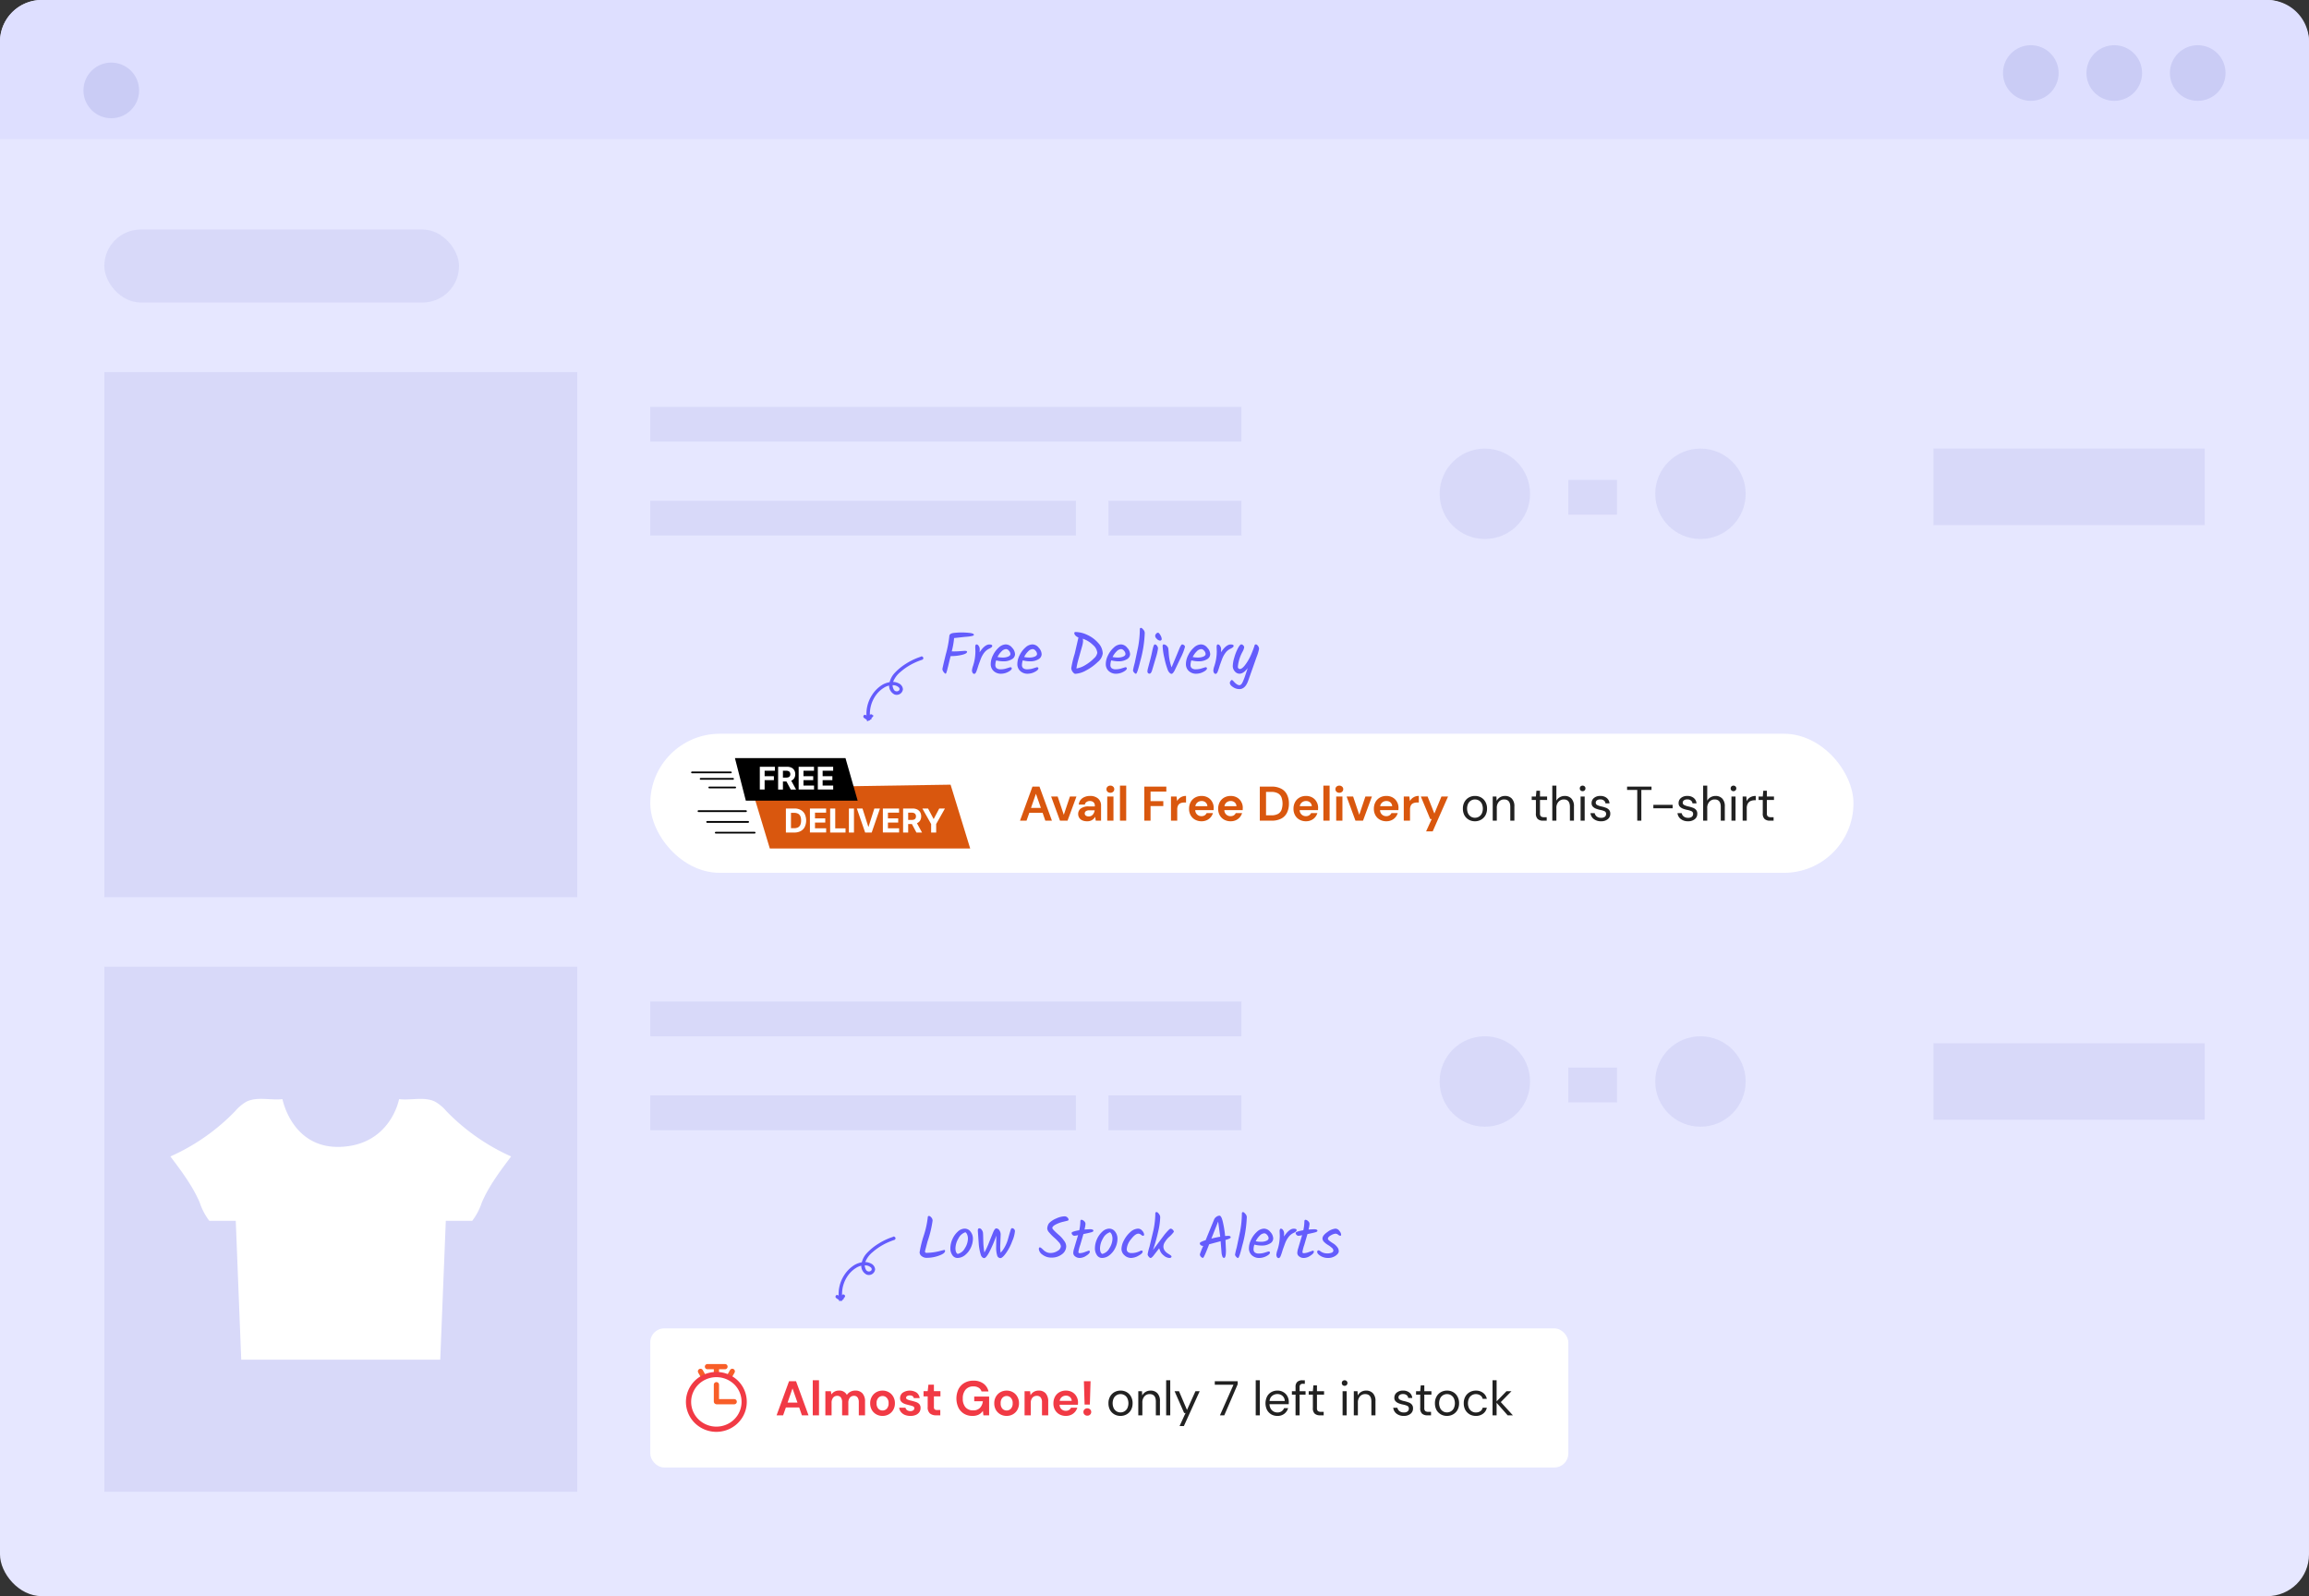 <?xml version="1.0" encoding="UTF-8"?>
<svg xmlns="http://www.w3.org/2000/svg" xmlns:v="https://vecta.io/nano" width="664" height="459">
  <rect width="100%" height="100%" fill="#333333" stroke="none"/>
  <rect width="664" height="459" rx="12" fill="#e6e7ff"></rect>
  <path d="M0,12A12,12,0,0,1,12,0H652a12,12,0,0,1,12,12V40H0Z" fill="#dedfff"></path>
  <g fill="#caccf5">
    <circle cx="32" cy="26" r="8"></circle>
    <circle cx="632" cy="21" r="8"></circle>
    <circle cx="608" cy="21" r="8"></circle>
    <circle cx="584" cy="21" r="8"></circle>
  </g>
  <rect width="102" height="21" rx="10.5" fill="rgba(202,204,245,0.5)" x="30" y="66"></rect>
  <g fill="#645cfc">
    <g stroke="#645cfc" stroke-width=".75">
      <path d="M249.645,206.661a9.041,9.041,0,0,1,.109-3.4,9.553,9.553,0,0,1,1.293-3.137,9.01,9.01,0,0,1,2.324-2.505,5.752,5.752,0,0,1,3.313-1.156,3.587,3.587,0,0,1,1.657.408,1.664,1.664,0,0,1,.939,1.3,1.422,1.422,0,0,1-1.92,1.176,2.434,2.434,0,0,1-1.257-2.654,5.6,5.6,0,0,1,1.579-3.049,15.384,15.384,0,0,1,2.933-2.392,18.383,18.383,0,0,1,3.484-1.763l.906-.324c.028-.017.059,0,.081.006a.149.149,0,0,1,.057.06c.017.027,0,.059-.006.081s-.033.04-.06.057a19.024,19.024,0,0,0-3.424,1.495A17.576,17.576,0,0,0,258.636,193a7.263,7.263,0,0,0-2.032,2.665,3.046,3.046,0,0,0,.2,2.98,1.341,1.341,0,0,0,1.16.531,1.275,1.275,0,0,0,.984-.565,1.025,1.025,0,0,0-.28-1.261,2.781,2.781,0,0,0-1.471-.66,4.945,4.945,0,0,0-3.213.768,8.282,8.282,0,0,0-2.409,2.252,9.507,9.507,0,0,0-1.778,6.126,5.745,5.745,0,0,0,.094.784.124.124,0,0,1-.244.039Z"></path>
      <path d="M250.608,205.973l-.449.533-.221.255c-.065.079-.139.145-.232.089a1.273,1.273,0,0,1-.234-.159c-.079-.065-.164-.107-.243-.172l-.539-.368c-.111-.083-.007-.283.1-.2l.531.354.243.172a.33.33,0,0,0,.124.075l.11.083-.086.016a.293.293,0,0,0,.079-.088l.083-.11.19-.216.365-.422c.106-.106.268.06.176.157Z"></path>
    </g>
    <path d="M273.4 188.679h-.034l-.34 1.36-.374 1.564-.153.578-.119.51a3.531 3.531 0 0 1-.136.442l-.1.306c-.068.193-.136.289-.2.289q-.221 0-.578-.476a1.518 1.518 0 0 1-.357-.8q0-.306.969-4.25a31.021 31.021 0 0 0 1.02-5.253.649.649 0 0 1 .119-.408q.17-.357 1-.51a19.559 19.559 0 0 1 5.015.017q.934.17.935.476c0 .136-.1.232-.289.289l-.51.136-.578.085-.663.068-.8.068-.884.1-1.105.119-.9.1a.528.528 0 0 1 .017.153 22.5 22.5 0 0 1-.663 3.672 17.1 17.1 0 0 0 2.261-.051l1.5-.1q.646 0 .646.272 0 .526-1.479.884a13.544 13.544 0 0 1-3.213.357zm7.1-1.292l-.051-1.275q0-.8.374-.8a.784.784 0 0 1 .612.425 1.6 1.6 0 0 1 .306.986l-.034.85q1.479-2.244 2.8-2.244.834 0 .833.408a.5.5 0 0 1-.187.374 3.169 3.169 0 0 1-.6.391 3.856 3.856 0 0 0-1.53 1.207 7.236 7.236 0 0 0-1 1.819l-.629 1.717-.34 1.088-.272.765q-.271.68-.629.68a.549.549 0 0 1-.476-.323 1.453 1.453 0 0 1-.17-.646 5.438 5.438 0 0 1 .289-1.258 13.414 13.414 0 0 0 .7-4.165zm11.391.748a1.7 1.7 0 0 1-.986 1.479 4.328 4.328 0 0 1-2.21.561 8.518 8.518 0 0 1-2.227-.272 4.5 4.5 0 0 0-.238 1.343 1.153 1.153 0 0 0 .357.9 1.835 1.835 0 0 0 1.207.323 5.548 5.548 0 0 0 1.734-.289l.986-.306q.443 0 .442.34 0 .459-1.037 1a4.451 4.451 0 0 1-2.023.527 3.03 3.03 0 0 1-2.159-.782 2.665 2.665 0 0 1-.833-2.006 5.69 5.69 0 0 1 .646-2.516 7.055 7.055 0 0 1 1.666-2.227 3.085 3.085 0 0 1 2.023-.9 2.373 2.373 0 0 1 1.819.952 2.874 2.874 0 0 1 .833 1.87zm-2.567-1.479a1.943 1.943 0 0 0-1.309.663 5.634 5.634 0 0 0-1.156 1.615 7.084 7.084 0 0 0 1.547.153 3.882 3.882 0 0 0 1.513-.272q.646-.289.646-.748a1.421 1.421 0 0 0-.425-.935 1.122 1.122 0 0 0-.824-.476zm10.221 1.479a1.7 1.7 0 0 1-.986 1.479 4.331 4.331 0 0 1-2.21.561 8.513 8.513 0 0 1-2.227-.272 4.473 4.473 0 0 0-.238 1.343 1.153 1.153 0 0 0 .357.9 1.831 1.831 0 0 0 1.207.323 5.557 5.557 0 0 0 1.734-.289l.986-.306c.294 0 .442.113.442.34q0 .459-1.037 1a4.457 4.457 0 0 1-2.023.527 3.028 3.028 0 0 1-2.159-.782 2.661 2.661 0 0 1-.833-2.006 5.677 5.677 0 0 1 .646-2.516 7.039 7.039 0 0 1 1.666-2.227 3.083 3.083 0 0 1 2.023-.9 2.371 2.371 0 0 1 1.819.952 2.879 2.879 0 0 1 .833 1.87zm-2.567-1.479a1.939 1.939 0 0 0-1.309.663 5.6 5.6 0 0 0-1.156 1.615 7.078 7.078 0 0 0 1.547.153 3.885 3.885 0 0 0 1.513-.272q.645-.289.646-.748a1.426 1.426 0 0 0-.425-.935 1.122 1.122 0 0 0-.824-.476zm12.3-4.913a8.131 8.131 0 0 1 3.4.833 9.294 9.294 0 0 1 3.128 2.312 4.531 4.531 0 0 1 1.309 3.043 3.844 3.844 0 0 1-1.445 2.448 14.373 14.373 0 0 1-3.315 2.4 7.171 7.171 0 0 1-3.128.986q-.322 0-.748-.544a1.9 1.9 0 0 1-.408-1.122 28.835 28.835 0 0 1 .986-4.114l1.071-4.658a2.317 2.317 0 0 1-.867-.578 1.047 1.047 0 0 1-.323-.68q0-.322.34-.323zm6.273 6a3.383 3.383 0 0 0-1.258-2.278 7.375 7.375 0 0 0-2.924-1.785 2.743 2.743 0 0 1 .085.731 7.4 7.4 0 0 1-.306 1.547l-1.071 3.808a19.609 19.609 0 0 0-.527 2.465 6.979 6.979 0 0 0 2.618-1.02 11.506 11.506 0 0 0 2.414-1.887 2.776 2.776 0 0 0 .969-1.581zm9.427.391a1.7 1.7 0 0 1-.986 1.479 4.331 4.331 0 0 1-2.21.561 8.518 8.518 0 0 1-2.227-.272 4.473 4.473 0 0 0-.238 1.343 1.153 1.153 0 0 0 .357.9 1.833 1.833 0 0 0 1.207.323 5.548 5.548 0 0 0 1.734-.289l.986-.306q.443 0 .442.34 0 .459-1.037 1a4.454 4.454 0 0 1-2.023.527 3.028 3.028 0 0 1-2.159-.782 2.665 2.665 0 0 1-.833-2.006 5.677 5.677 0 0 1 .646-2.516 7.055 7.055 0 0 1 1.666-2.227 3.083 3.083 0 0 1 2.023-.9 2.371 2.371 0 0 1 1.819.952 2.879 2.879 0 0 1 .833 1.87zm-2.567-1.479a1.941 1.941 0 0 0-1.309.663 5.615 5.615 0 0 0-1.156 1.615 7.078 7.078 0 0 0 1.547.153 3.885 3.885 0 0 0 1.513-.272q.646-.289.646-.748a1.426 1.426 0 0 0-.425-.935 1.122 1.122 0 0 0-.827-.475zm6.786-4.675a34.567 34.567 0 0 1-1.326 8.3q-.849 3.468-1.19 3.468-.237 0-.561-.374a1.089 1.089 0 0 1-.306-.578 21.234 21.234 0 0 1 .493-2.108l.986-4.675a29.053 29.053 0 0 0 .493-5.015.64.64 0 0 1 .068-.34.328.328 0 0 1 .289-.1q.221 0 .629.493a1.421 1.421 0 0 1 .417.93zm2.994.918a.962.962 0 0 1 .272-.646.754.754 0 0 1 .544-.306q.289 0 .68.7a2.419 2.419 0 0 1 .391 1.139.4.4 0 0 1-.153.306.478.478 0 0 1-.323.136 1.421 1.421 0 0 1-.918-.493 1.35 1.35 0 0 1-.493-.833zm-.085 2.414a.788.788 0 0 1 .612.391 1.3 1.3 0 0 1 .289.765 14.529 14.529 0 0 1-.493 2.244l-1.241 4.165q-.288.851-.731.85a.533.533 0 0 1-.408-.187.678.678 0 0 1-.17-.442 3.977 3.977 0 0 1 .119-.782l.374-1.428.391-1.462.306-1.258.238-1.139.221-.884q.238-.832.493-.833zm7.825 0a.883.883 0 0 1 .561.221.574.574 0 0 1 .272.459 15 15 0 0 1-1.241 3.179l-1.751 3.672q-.51.935-.9.935a.886.886 0 0 1-.544-.323 2.13 2.13 0 0 1-.476-.7 21.3 21.3 0 0 1-.986-3.451 18.11 18.11 0 0 1-.527-3.485q0-.51.306-.51a1.212 1.212 0 0 1 .765.323 1.588 1.588 0 0 1 .544.782q.051.271.136 1.36a15.249 15.249 0 0 0 .816 4.131l1.173-2.788 1.156-2.8q.459-1 .7-1zm8.09 2.822a1.7 1.7 0 0 1-.986 1.479 4.331 4.331 0 0 1-2.21.561 8.518 8.518 0 0 1-2.227-.272 4.473 4.473 0 0 0-.238 1.343 1.153 1.153 0 0 0 .357.9 1.833 1.833 0 0 0 1.207.323 5.548 5.548 0 0 0 1.734-.289l.986-.306q.443 0 .442.34 0 .459-1.037 1a4.454 4.454 0 0 1-2.023.527 3.028 3.028 0 0 1-2.159-.782 2.665 2.665 0 0 1-.833-2.006 5.677 5.677 0 0 1 .646-2.516 7.055 7.055 0 0 1 1.666-2.227 3.083 3.083 0 0 1 2.023-.9 2.371 2.371 0 0 1 1.819.952 2.879 2.879 0 0 1 .833 1.87zm-2.567-1.479a1.941 1.941 0 0 0-1.309.663 5.615 5.615 0 0 0-1.156 1.615 7.078 7.078 0 0 0 1.547.153 3.885 3.885 0 0 0 1.513-.272q.646-.289.646-.748a1.426 1.426 0 0 0-.425-.935 1.122 1.122 0 0 0-.824-.475zm4.457.731l-.051-1.275q0-.8.374-.8a.784.784 0 0 1 .612.425 1.6 1.6 0 0 1 .306.986l-.034.85q1.479-2.244 2.8-2.244.834 0 .833.408a.5.5 0 0 1-.187.374 3.169 3.169 0 0 1-.6.391 3.856 3.856 0 0 0-1.53 1.207 7.236 7.236 0 0 0-1 1.819l-.629 1.717-.34 1.088-.272.765q-.271.68-.629.68a.549.549 0 0 1-.476-.323 1.453 1.453 0 0 1-.17-.646 5.438 5.438 0 0 1 .289-1.258 13.414 13.414 0 0 0 .7-4.165zm11.255-2.074c.182 0 .374.136.578.408a1.348 1.348 0 0 1 .323.884 12.874 12.874 0 0 1-.7 2.312l-.952 2.686-.663 1.87-.8 2.261q-.849 2.432-2.55 2.431a3.267 3.267 0 0 1-1.853-.6q-.883-.577-.884-1.207a.9.9 0 0 1 .221-.527q.2-.289.357-.289c.1 0 .267.125.493.374q.987 1.122 1.683 1.122.528 0 .952-.935a17.867 17.867 0 0 0 .8-2.091l.425-1.275a2.362 2.362 0 0 0 .1-.306l.119-.34q-1.206 1.648-2.38 1.649a1.793 1.793 0 0 1-1.326-.663 2.268 2.268 0 0 1-.6-1.564 9.35 9.35 0 0 1 .442-2.431 13.918 13.918 0 0 1 1.037-2.652q.594-1.122.969-1.122a.741.741 0 0 1 .561.289.794.794 0 0 1 .272.561 3.827 3.827 0 0 1-.442 1.207 11.052 11.052 0 0 0-1.377 4.386.66.66 0 0 0 .17.459.56.56 0 0 0 .408.17q.612 0 1.462-1.088a13.97 13.97 0 0 0 1.564-2.584 28.746 28.746 0 0 0 1.241-3.213c.046-.125.159-.187.34-.187z"></path>
    <g stroke="#645cfc" stroke-width=".75">
      <path d="M241.645,373.495a9.041,9.041,0,0,1,.109-3.4,9.544,9.544,0,0,1,1.293-3.137,9.01,9.01,0,0,1,2.324-2.505,5.753,5.753,0,0,1,3.313-1.157,3.59,3.59,0,0,1,1.657.409,1.664,1.664,0,0,1,.939,1.3,1.423,1.423,0,0,1-1.92,1.176,2.435,2.435,0,0,1-1.257-2.654,5.594,5.594,0,0,1,1.579-3.049,15.384,15.384,0,0,1,2.933-2.392,18.383,18.383,0,0,1,3.484-1.763l.906-.325c.028-.017.059,0,.081.007a.143.143,0,0,1,.057.06c.017.028,0,.058-.006.08s-.033.04-.06.057a19.1,19.1,0,0,0-3.424,1.495,17.637,17.637,0,0,0-3.017,2.139A7.263,7.263,0,0,0,248.6,362.5a3.044,3.044,0,0,0,.2,2.979,1.339,1.339,0,0,0,1.16.531,1.269,1.269,0,0,0,.984-.565,1.023,1.023,0,0,0-.28-1.26,2.774,2.774,0,0,0-1.471-.66,4.938,4.938,0,0,0-3.213.767,8.3,8.3,0,0,0-2.409,2.252,9.507,9.507,0,0,0-1.778,6.127,5.745,5.745,0,0,0,.094.784.124.124,0,0,1-.244.039Z"></path>
      <path d="M242.608 372.806l-.449.533-.221.255c-.065.08-.139.145-.232.089a1.219 1.219 0 0 1-.234-.158c-.079-.065-.164-.108-.243-.172l-.539-.368c-.111-.084-.007-.283.1-.2l.531.354.243.172a.318.318 0 0 0 .124.075l.11.084-.086.016a.306.306 0 0 0 .079-.088l.083-.111.19-.215.365-.423c.109-.105.271.061.179.157z"></path>
    </g>
    <path d="M266.793 350.185a.836.836 0 0 1 .068-.391.374.374 0 0 1 .323-.119q.255 0 .629.425a1.348 1.348 0 0 1 .374.9 30.851 30.851 0 0 1-1.462 6.018l-.731 2.8q0 .459.442.459a16.061 16.061 0 0 0 4.216-.629l.867-.2a.246.246 0 0 1 .2.068.33.33 0 0 1 .051.221q0 .714-1.751 1.343a10.306 10.306 0 0 1-3.536.629 2.26 2.26 0 0 1-1.428-.476 1.4 1.4 0 0 1-.6-1.122 32.165 32.165 0 0 1 1.156-4.709 25.605 25.605 0 0 0 1.173-5.219zm11.558 6.018a3.13 3.13 0 0 0-.187-1.088 1.47 1.47 0 0 0-.544-.765 3.506 3.506 0 0 0-2.023 1.819 5.719 5.719 0 0 0-.833 2.788q0 1.309.646 1.632a3.17 3.17 0 0 0 2.074-1.666 5.33 5.33 0 0 0 .867-2.72zm-4.471.153a6.369 6.369 0 0 1 1.547-2.176 2.961 2.961 0 0 1 1.972-.867 2.079 2.079 0 0 1 1.7.867 3.239 3.239 0 0 1 .68 2.091 5.987 5.987 0 0 1-.6 2.516 5.874 5.874 0 0 1-1.649 2.125 3.471 3.471 0 0 1-2.21.833 1.727 1.727 0 0 1-1.445-.8 3.36 3.36 0 0 1-.578-2.023 6.414 6.414 0 0 1 .583-2.566zm13.875-1.241l-.119 3.2a10.859 10.859 0 0 0 .119 1.921 7.668 7.668 0 0 0 1.258-1.785 10.437 10.437 0 0 0 .8-1.921l.459-1.649.374-1.241q.17-.459.391-.459a.777.777 0 0 1 .578.272.815.815 0 0 1 .255.6 9.192 9.192 0 0 1-.782 2.856 14.315 14.315 0 0 1-1.734 3.366q-1.071 1.514-1.666 1.513a.972.972 0 0 1-.9-.663 7.647 7.647 0 0 1-.323-2.533l.051-3.264a36.886 36.886 0 0 1-2.074 4.828q-.9 1.632-1.428 1.632a.831.831 0 0 1-.51-.221 1.562 1.562 0 0 1-.408-.578 14.41 14.41 0 0 1-.646-3.434l-.255-3.638c0-.465.141-.7.425-.7a.854.854 0 0 1 .68.425 1.76 1.76 0 0 1 .374.85q.051.408.085 2.312a21.953 21.953 0 0 0 .323 3.366 21.673 21.673 0 0 0 1.394-3.026l1.156-2.856q.459-1.037.833-1.037a1.072 1.072 0 0 1 .918.527 2.221 2.221 0 0 1 .374 1.343zm18.856 3.247a2.85 2.85 0 0 1-1.258 2.346 4.717 4.717 0 0 1-2.89.935 4.176 4.176 0 0 1-2.669-.833 2.268 2.268 0 0 1-1.054-1.6q0-.51.306-.51.273 0 1.071.816a3.389 3.389 0 0 0 .816.544 2.51 2.51 0 0 0 1.105.255 3.711 3.711 0 0 0 2.108-.612 1.673 1.673 0 0 0 .935-1.326 2.042 2.042 0 0 0-.612-1.173 11.669 11.669 0 0 0-1.36-1.343 12.906 12.906 0 0 1-1.343-1.377 2.108 2.108 0 0 1-.612-1.156 2.689 2.689 0 0 1 .17-.9 2.074 2.074 0 0 1 .374-.7 6.041 6.041 0 0 1 2.057-1.343 6.213 6.213 0 0 1 2.363-.612 1.164 1.164 0 0 1 .833.323.941.941 0 0 1 .34.68q0 .17-.357.272l-1.088.272a8.183 8.183 0 0 0-1.275.374q-1.955.748-1.955 1.445 0 .373 1.989 2.091a8.25 8.25 0 0 1 1.377 1.547 2.772 2.772 0 0 1 .629 1.581zm3.507 1.683c0 .215.124.323.374.323a4.464 4.464 0 0 0 1.564-.357l1.037-.374q.306 0 .306.323 0 .494-1.02 1.139a3.463 3.463 0 0 1-1.836.646 2.084 2.084 0 0 1-1.36-.442 1.266 1.266 0 0 1-.544-.935 4.678 4.678 0 0 1 .2-1.207l.578-1.955.612-2.023a5.9 5.9 0 0 1-1.071.187.785.785 0 0 1-.544-.272.851.851 0 0 1-.255-.544q0-.408 2.21-.782a11.961 11.961 0 0 0 .306-2.5q0-.51.34-.51a1.212 1.212 0 0 1 .714.374 1.049 1.049 0 0 1 .425.816 7.976 7.976 0 0 1-.289 1.615l1.547-.085q1.02 0 1.02.442 0 .255-.561.425-.545.17-2.312.527l-.9 3.077a11.037 11.037 0 0 0-.544 2.091zm9.8-3.842a3.152 3.152 0 0 0-.187-1.088 1.475 1.475 0 0 0-.544-.765 3.5 3.5 0 0 0-2.023 1.819 5.708 5.708 0 0 0-.833 2.788q0 1.309.646 1.632a3.172 3.172 0 0 0 2.074-1.666 5.33 5.33 0 0 0 .867-2.72zm-4.471.153A6.342 6.342 0 0 1 317 354.18a2.96 2.96 0 0 1 1.972-.867 2.08 2.08 0 0 1 1.7.867 3.244 3.244 0 0 1 .68 2.091 6 6 0 0 1-.6 2.516 5.9 5.9 0 0 1-1.649 2.125 3.473 3.473 0 0 1-2.21.833 1.726 1.726 0 0 1-1.445-.8 3.367 3.367 0 0 1-.578-2.023 6.4 6.4 0 0 1 .581-2.566zm9.777 5.389a2.76 2.76 0 0 1-1.853-.765 2.4 2.4 0 0 1-.867-1.836 5.546 5.546 0 0 1 .714-2.465 7.965 7.965 0 0 1 1.836-2.38 3.436 3.436 0 0 1 2.21-.986 1.563 1.563 0 0 1 1.224.629 1.843 1.843 0 0 1 .527 1.105.358.358 0 0 1-.085.238.346.346 0 0 1-.255.085 1.3 1.3 0 0 1-.561-.306 1.272 1.272 0 0 0-.731-.306q-.918 0-2.142 1.615a4.953 4.953 0 0 0-1.224 2.822 1.094 1.094 0 0 0 .323.833 1.571 1.571 0 0 0 1.071.306 5.088 5.088 0 0 0 1.36-.17 6.343 6.343 0 0 0 .969-.357 1.22 1.22 0 0 1 .527-.187.286.286 0 0 1 .323.323q0 .494-1.19 1.156a4.553 4.553 0 0 1-2.176.646zm12.347-7.514a9.192 9.192 0 0 1-1.513 1.6 7.12 7.12 0 0 0-1.037 1.292 2.572 2.572 0 0 0-.459 1.343 1.99 1.99 0 0 0 .357 1.139 3.063 3.063 0 0 0 .8.782l.8.51c.25.17.374.312.374.425 0 .283-.226.425-.68.425a2.772 2.772 0 0 1-1.6-.748 3.186 3.186 0 0 1-1.139-1.7 2.557 2.557 0 0 1-.136-.323l-1.683 2.176q-.51.6-.765.6-.255 0-.561-.391a1.234 1.234 0 0 1-.306-.663 16.8 16.8 0 0 1 .544-2.193l1.105-4.641a24.036 24.036 0 0 0 .561-4.828.729.729 0 0 1 .068-.374.435.435 0 0 1 .34-.1q.255 0 .629.51a1.606 1.606 0 0 1 .374.969 20.7 20.7 0 0 1-.612 4.233 47.559 47.559 0 0 1-1.462 5.168l3.315-4.42q1.412-1.7 1.734-1.7a.891.891 0 0 1 .646.323.915.915 0 0 1 .31.586zm16.339 1.6q0 .322-1.5.748l.136 3.009q0 2.142-.544 2.142a.518.518 0 0 1-.459-.357 4.331 4.331 0 0 1-.272-1.241l-.255-3.2-1.394.374-1.9.51q-1.5 3.91-1.768 3.91a.9.9 0 0 1-.6-.323 1.059 1.059 0 0 1-.306-.714 21.608 21.608 0 0 1 .969-2.414h-.119a.95.95 0 0 1-.612-.221.69.69 0 0 1-.255-.544q0-.34 1.683-.884l.442-1.105 1.088-2.652.884-2.142a1.755 1.755 0 0 1 .646-.8 1.591 1.591 0 0 1 .918-.34q.528 0 .935 1.683a29.716 29.716 0 0 1 .68 4.165l.833-.051q.765 0 .765.442zm-5.559.357q1.207-.322 2.55-.544l-.6-4.369zm10.19-6.2a34.567 34.567 0 0 1-1.326 8.3q-.85 3.468-1.19 3.468-.238 0-.561-.374a1.089 1.089 0 0 1-.306-.578 20.9 20.9 0 0 1 .493-2.108l.986-4.675a29.053 29.053 0 0 0 .493-5.015.64.64 0 0 1 .068-.34.328.328 0 0 1 .289-.1q.221 0 .629.493a1.426 1.426 0 0 1 .429.922zm7.6 6.154a1.7 1.7 0 0 1-.986 1.479 4.331 4.331 0 0 1-2.21.561 8.518 8.518 0 0 1-2.227-.272 4.473 4.473 0 0 0-.238 1.343 1.153 1.153 0 0 0 .357.9 1.833 1.833 0 0 0 1.207.323 5.548 5.548 0 0 0 1.734-.289l.986-.306q.443 0 .442.34 0 .459-1.037 1a4.454 4.454 0 0 1-2.023.527 3.028 3.028 0 0 1-2.159-.782 2.665 2.665 0 0 1-.833-2.006 5.677 5.677 0 0 1 .646-2.516 7.055 7.055 0 0 1 1.666-2.227 3.083 3.083 0 0 1 2.023-.9 2.371 2.371 0 0 1 1.819.952 2.879 2.879 0 0 1 .833 1.87zm-2.567-1.479a1.941 1.941 0 0 0-1.309.663 5.615 5.615 0 0 0-1.156 1.615 7.079 7.079 0 0 0 1.547.153 3.885 3.885 0 0 0 1.513-.272q.646-.289.646-.748a1.426 1.426 0 0 0-.425-.935 1.122 1.122 0 0 0-.811-.483zm4.457.731l-.051-1.275q0-.8.374-.8a.784.784 0 0 1 .612.425 1.6 1.6 0 0 1 .306.986l-.034.85q1.479-2.244 2.8-2.244.834 0 .833.408a.5.5 0 0 1-.187.374 3.168 3.168 0 0 1-.6.391 3.856 3.856 0 0 0-1.53 1.207 7.236 7.236 0 0 0-1 1.819l-.629 1.717-.34 1.088-.272.765q-.271.68-.629.68a.549.549 0 0 1-.476-.323 1.453 1.453 0 0 1-.17-.646 5.438 5.438 0 0 1 .289-1.258 13.414 13.414 0 0 0 .7-4.165zm6.512 4.658q0 .322.374.323a4.459 4.459 0 0 0 1.564-.357l1.037-.374q.306 0 .306.323 0 .494-1.02 1.139a3.458 3.458 0 0 1-1.836.646 2.085 2.085 0 0 1-1.36-.442 1.269 1.269 0 0 1-.544-.935 4.678 4.678 0 0 1 .2-1.207l.578-1.955.612-2.023a5.875 5.875 0 0 1-1.071.187.785.785 0 0 1-.544-.272.851.851 0 0 1-.255-.544q0-.408 2.21-.782a11.961 11.961 0 0 0 .306-2.5c0-.34.114-.51.34-.51a1.207 1.207 0 0 1 .714.374 1.046 1.046 0 0 1 .425.816 7.906 7.906 0 0 1-.289 1.615l1.547-.085q1.02 0 1.02.442 0 .255-.561.425-.543.17-2.312.527l-.9 3.077a11.123 11.123 0 0 0-.544 2.091zm9.532-6.732a1.414 1.414 0 0 1 1.088.646 1.869 1.869 0 0 1 .51 1.105c0 .193-.09.289-.272.289a1.2 1.2 0 0 1-.578-.289 1.286 1.286 0 0 0-.8-.306 3.242 3.242 0 0 0-1.292.476q-.867.475-.867 1 0 .391 1.564 1.343a4.284 4.284 0 0 1 1.071.969 1.9 1.9 0 0 1 .493 1.258q0 .663-.935 1.309a3.727 3.727 0 0 1-2.159.629 4.017 4.017 0 0 1-2.176-.6q-.934-.6-.935-1.122a.508.508 0 0 1 .1-.34.37.37 0 0 1 .289-.136.941.941 0 0 1 .476.221 3.212 3.212 0 0 0 1.9.663 3.454 3.454 0 0 0 1.445-.221.7.7 0 0 0 .442-.612 1.149 1.149 0 0 0-.493-.816 6.285 6.285 0 0 0-1.076-.786 5.359 5.359 0 0 1-1.071-.833 1.437 1.437 0 0 1-.493-1q0-.9 1.411-1.87a4.53 4.53 0 0 1 2.363-.986z"></path>
  </g>
  <g fill="rgba(202,204,245,0.5)">
    <path d="M30,107H166V258H30Zm157,10H357v10H187Zm0,27H309.4v10H187Zm131.75,0H357v10H318.75ZM556,129h78v22H556Zm-105,9h14v10H451Z"></path>
    <circle cx="427" cy="142" r="13"></circle>
    <circle cx="489" cy="142" r="13"></circle>
    <path d="M30,278H166V429H30Z"></path>
  </g>
  <path d="M69.371,391,67.8,351.071H60.193a17.939,17.939,0,0,1-2.761-5.271c-2.04-4.762-5.248-9.014-8.432-13.243a59.6,59.6,0,0,0,18.6-13,12.3,12.3,0,0,1,3.258-2.746c3.059-1.528,6.89-.355,10.372-.731,0,0,2.736,14.417,16.939,13.708,14.228-.708,16.59-13.708,16.59-13.708,3.483.4,7.313-.8,10.373.731a12.3,12.3,0,0,1,3.258,2.746,59.969,59.969,0,0,0,18.6,13c-3.184,4.229-6.392,8.481-8.432,13.243a17.939,17.939,0,0,1-2.761,5.271H128.2L126.6,391Z" fill="#fff"></path>
  <g fill="rgba(202,204,245,0.5)">
    <path d="M187,288H357v10H187Zm0,27H309.4v10H187Zm131.75,0H357v10H318.75ZM556,300h78v22H556Zm-105,7h14v10H451Z"></path>
    <circle cx="427" cy="311" r="13"></circle>
    <circle cx="489" cy="311" r="13"></circle>
  </g>
  <rect width="346" height="40" rx="20" fill="#fff" x="187" y="211"></rect>
  <path d="M293.322 236l3.584-9.8h2.016l3.584 9.8h-1.9l-.784-2.268H296l-.8 2.268h-1.876zm3.164-3.668h2.842l-1.428-4.074zm8.337 3.668l-2.548-6.944h1.876l1.764 5.25 1.764-5.25h1.876L306.993 236zm7.833.168a3.347 3.347 0 0 1-1.47-.28 1.967 1.967 0 0 1-1.134-1.82 1.91 1.91 0 0 1 .756-1.568 3.6 3.6 0 0 1 2.268-.6h1.764v-.168a1.288 1.288 0 0 0-.406-1.05 1.528 1.528 0 0 0-1.008-.336 1.7 1.7 0 0 0-.952.266 1.089 1.089 0 0 0-.5.756h-1.75a2.46 2.46 0 0 1 .5-1.316 2.854 2.854 0 0 1 1.148-.854 3.856 3.856 0 0 1 1.568-.308 3.445 3.445 0 0 1 2.338.742 2.631 2.631 0 0 1 .854 2.1V236h-1.526l-.168-1.12a2.58 2.58 0 0 1-.868.924 2.5 2.5 0 0 1-1.414.364zm.406-1.4a1.463 1.463 0 0 0 1.19-.5 2.42 2.42 0 0 0 .546-1.246h-1.526a1.562 1.562 0 0 0-1.022.266.78.78 0 0 0-.308.63.73.73 0 0 0 .308.63 1.351 1.351 0 0 0 .812.224zm6.246-6.79a1.157 1.157 0 0 1-.812-.294.98.98 0 0 1-.308-.742.936.936 0 0 1 .308-.728 1.156 1.156 0 0 1 .812-.294 1.109 1.109 0 0 1 .8.294.92.92 0 0 1 .322.728.964.964 0 0 1-.322.742 1.11 1.11 0 0 1-.8.294zm-.9 8.022v-6.944h1.792V236h-1.792zm3.662 0v-10.08h1.792V236h-1.792zm7 0v-9.8h6.33v1.442h-4.536v2.744h3.668v1.414h-3.668v4.2zm7.669 0v-6.944h1.6l.168 1.3a2.836 2.836 0 0 1 2.562-1.47v1.89h-.5a2.854 2.854 0 0 0-1.05.182 1.443 1.443 0 0 0-.728.63 2.561 2.561 0 0 0-.252 1.246V236h-1.792zm8.8.168a3.786 3.786 0 0 1-1.862-.448 3.24 3.24 0 0 1-1.274-1.26 3.727 3.727 0 0 1-.462-1.876 4.008 4.008 0 0 1 .448-1.918 3.317 3.317 0 0 1 1.26-1.3 3.7 3.7 0 0 1 1.9-.476 3.574 3.574 0 0 1 1.806.448 3.156 3.156 0 0 1 1.218 1.232 3.366 3.366 0 0 1 .448 1.722l-.014.322-.014.35h-5.278a1.743 1.743 0 0 0 1.806 1.736 1.628 1.628 0 0 0 .91-.238 1.555 1.555 0 0 0 .56-.644h1.82a3.316 3.316 0 0 1-.658 1.2 3.159 3.159 0 0 1-1.12.84 3.5 3.5 0 0 1-1.5.308zm.014-5.824a1.884 1.884 0 0 0-1.162.378 1.691 1.691 0 0 0-.644 1.12h3.458a1.513 1.513 0 0 0-.5-1.092 1.675 1.675 0 0 0-1.145-.406zm8.353 5.824a3.786 3.786 0 0 1-1.862-.448 3.25 3.25 0 0 1-1.274-1.26 3.727 3.727 0 0 1-.462-1.876 4.008 4.008 0 0 1 .448-1.918 3.317 3.317 0 0 1 1.26-1.3 3.7 3.7 0 0 1 1.9-.476 3.574 3.574 0 0 1 1.806.448 3.15 3.15 0 0 1 1.218 1.232 3.356 3.356 0 0 1 .448 1.722l-.014.322-.014.35h-5.278a1.743 1.743 0 0 0 1.818 1.736 1.628 1.628 0 0 0 .91-.238 1.548 1.548 0 0 0 .56-.644h1.82a3.316 3.316 0 0 1-.658 1.2 3.159 3.159 0 0 1-1.12.84 3.5 3.5 0 0 1-1.5.308zm.014-5.824a1.884 1.884 0 0 0-1.162.378 1.691 1.691 0 0 0-.644 1.12h3.458a1.513 1.513 0 0 0-.5-1.092 1.675 1.675 0 0 0-1.145-.406zm8.364 5.656v-9.8h3.346a5.765 5.765 0 0 1 2.828.616 3.748 3.748 0 0 1 1.652 1.708 5.7 5.7 0 0 1 .546 2.576 5.785 5.785 0 0 1-.546 2.59 3.842 3.842 0 0 1-1.652 1.708 5.883 5.883 0 0 1-2.828.6h-3.346zm1.792-1.54h1.47a4.069 4.069 0 0 0 1.946-.392 2.307 2.307 0 0 0 1.022-1.148 5.49 5.49 0 0 0 0-3.626 2.3 2.3 0 0 0-1.022-1.162 3.943 3.943 0 0 0-1.946-.406h-1.47v6.734zm11.493 1.708a3.786 3.786 0 0 1-1.862-.448 3.25 3.25 0 0 1-1.274-1.26 3.727 3.727 0 0 1-.462-1.876 4.008 4.008 0 0 1 .448-1.918 3.317 3.317 0 0 1 1.26-1.3 3.7 3.7 0 0 1 1.9-.476 3.574 3.574 0 0 1 1.806.448 3.15 3.15 0 0 1 1.218 1.232 3.356 3.356 0 0 1 .448 1.722l-.014.322-.014.35h-5.278a1.743 1.743 0 0 0 1.806 1.736 1.628 1.628 0 0 0 .91-.238 1.548 1.548 0 0 0 .56-.644h1.82a3.316 3.316 0 0 1-.658 1.2 3.159 3.159 0 0 1-1.12.84 3.5 3.5 0 0 1-1.5.308zm.014-5.824a1.884 1.884 0 0 0-1.162.378 1.691 1.691 0 0 0-.644 1.12h3.458a1.513 1.513 0 0 0-.5-1.092 1.675 1.675 0 0 0-1.152-.406zm4.979 5.656v-10.08h1.792V236h-1.792zm4.589-8.022a1.16 1.16 0 0 1-.812-.294.983.983 0 0 1-.308-.742.939.939 0 0 1 .308-.728 1.16 1.16 0 0 1 .812-.294 1.109 1.109 0 0 1 .8.294.918.918 0 0 1 .322.728.96.96 0 0 1-.322.742 1.107 1.107 0 0 1-.8.294zm-.9 8.022v-6.944h1.792V236h-1.792zm5.539 0l-2.548-6.944h1.876l1.764 5.25 1.764-5.25h1.876L391.964 236h-2.17zm8.894.168a3.789 3.789 0 0 1-1.862-.448 3.25 3.25 0 0 1-1.274-1.26 3.727 3.727 0 0 1-.462-1.876 4.019 4.019 0 0 1 .448-1.918 3.317 3.317 0 0 1 1.26-1.3 3.7 3.7 0 0 1 1.9-.476 3.569 3.569 0 0 1 1.806.448 3.15 3.15 0 0 1 1.218 1.232 3.356 3.356 0 0 1 .448 1.722l-.014.322-.014.35h-5.278a1.743 1.743 0 0 0 1.806 1.736 1.625 1.625 0 0 0 .91-.238 1.548 1.548 0 0 0 .56-.644h1.82a3.3 3.3 0 0 1-.658 1.2 3.151 3.151 0 0 1-1.12.84 3.5 3.5 0 0 1-1.5.308zm.014-5.824a1.886 1.886 0 0 0-1.162.378 1.7 1.7 0 0 0-.644 1.12h3.458a1.513 1.513 0 0 0-.5-1.092 1.674 1.674 0 0 0-1.15-.406zm4.983 5.656v-6.944h1.6l.168 1.3a2.836 2.836 0 0 1 2.562-1.47v1.89h-.5a2.854 2.854 0 0 0-1.05.182 1.447 1.447 0 0 0-.728.63 2.561 2.561 0 0 0-.252 1.246V236h-1.792zm6.419 3.08l1.61-3.542h-.42l-2.7-6.482h1.946l1.946 4.886 2.03-4.886h1.9L412 239.08h-1.9z" fill="#d9570e"></path>
  <path d="M424.142 236.168a3.485 3.485 0 0 1-1.764-.448 3.3 3.3 0 0 1-1.246-1.26 3.989 3.989 0 0 1-.448-1.932 3.814 3.814 0 0 1 .462-1.918 3.27 3.27 0 0 1 1.246-1.274 3.564 3.564 0 0 1 1.778-.448 3.49 3.49 0 0 1 1.764.448 3.183 3.183 0 0 1 1.232 1.274 3.814 3.814 0 0 1 .462 1.918 3.9 3.9 0 0 1-.462 1.932 3.274 3.274 0 0 1-1.26 1.26 3.49 3.49 0 0 1-1.764.448zm0-1.008a2.234 2.234 0 0 0 1.12-.294 2.191 2.191 0 0 0 .84-.882 3.453 3.453 0 0 0 0-2.912 2.11 2.11 0 0 0-.826-.882 2.2 2.2 0 0 0-1.106-.294 2.23 2.23 0 0 0-1.12.294 2.184 2.184 0 0 0-.84.882 3.453 3.453 0 0 0 0 2.912 2.228 2.228 0 0 0 .826.882 2.2 2.2 0 0 0 1.106.294zm5.121.84v-6.944h1.064l.07 1.246a2.52 2.52 0 0 1 .966-1.036 2.721 2.721 0 0 1 1.428-.378 2.594 2.594 0 0 1 1.96.756 3.129 3.129 0 0 1 .742 2.3V236h-1.176v-3.934q0-2.171-1.792-2.17a1.946 1.946 0 0 0-1.5.658 2.646 2.646 0 0 0-.588 1.848V236h-1.176zm14.461 0a2.246 2.246 0 0 1-1.5-.462 2.1 2.1 0 0 1-.546-1.666v-3.822h-1.2v-.994h1.2l.154-1.666h1.022v1.666h2.046v.994h-2.044v3.822a1.178 1.178 0 0 0 .266.9 1.485 1.485 0 0 0 .938.224h.728V236zm2.67 0v-10.08h1.176v4.326a2.42 2.42 0 0 1 .994-.994 2.793 2.793 0 0 1 1.4-.364 2.561 2.561 0 0 1 1.932.756 3.17 3.17 0 0 1 .728 2.3V236h-1.162v-3.934q0-2.171-1.75-2.17a2 2 0 0 0-1.526.658 2.567 2.567 0 0 0-.616 1.848V236zm8.725-8.484a.769.769 0 0 1-.812-.812.76.76 0 0 1 .224-.56.828.828 0 0 1 .588-.224.808.808 0 0 1 .574.224.739.739 0 0 1 .238.56.79.79 0 0 1-.812.812zm-.588 8.484v-6.944h1.176V236zm5.884.168a3.318 3.318 0 0 1-2.072-.63 2.453 2.453 0 0 1-.966-1.708h1.2a1.709 1.709 0 0 0 .574.952 1.943 1.943 0 0 0 1.274.392 1.624 1.624 0 0 0 1.092-.308 1 1 0 0 0 .35-.756.829.829 0 0 0-.462-.84 5.89 5.89 0 0 0-1.274-.378 7.257 7.257 0 0 1-1.12-.322 2.594 2.594 0 0 1-.938-.588 1.41 1.41 0 0 1-.378-1.022 1.86 1.86 0 0 1 .672-1.484 2.743 2.743 0 0 1 1.848-.588 2.8 2.8 0 0 1 1.806.56 2.175 2.175 0 0 1 .826 1.568h-1.162a1.178 1.178 0 0 0-.462-.826 1.573 1.573 0 0 0-1.022-.308 1.59 1.59 0 0 0-.98.266.85.85 0 0 0-.336.7.729.729 0 0 0 .434.658 4.857 4.857 0 0 0 1.2.406 9.258 9.258 0 0 1 1.218.35 2.171 2.171 0 0 1 .952.6 1.59 1.59 0 0 1 .378 1.148 1.91 1.91 0 0 1-.714 1.554 2.926 2.926 0 0 1-1.946.6zm10.411-.168v-8.834H467.9v-.966h7.028v.966H472V236h-1.176zm4.631-3.57v-.994H481v.994zm9.978 3.738a3.316 3.316 0 0 1-2.072-.63 2.457 2.457 0 0 1-.966-1.708h1.2a1.7 1.7 0 0 0 .574.952 1.943 1.943 0 0 0 1.274.392 1.627 1.627 0 0 0 1.092-.308 1 1 0 0 0 .35-.756.829.829 0 0 0-.462-.84 5.908 5.908 0 0 0-1.274-.378 7.225 7.225 0 0 1-1.12-.322 2.594 2.594 0 0 1-.938-.588 1.41 1.41 0 0 1-.378-1.022 1.86 1.86 0 0 1 .672-1.484 2.743 2.743 0 0 1 1.848-.588 2.8 2.8 0 0 1 1.806.56 2.175 2.175 0 0 1 .826 1.568h-1.162a1.178 1.178 0 0 0-.462-.826 1.573 1.573 0 0 0-1.022-.308 1.59 1.59 0 0 0-.98.266.85.85 0 0 0-.336.7.727.727 0 0 0 .434.658 4.843 4.843 0 0 0 1.2.406 9.258 9.258 0 0 1 1.218.35 2.171 2.171 0 0 1 .952.6 1.59 1.59 0 0 1 .378 1.148 1.91 1.91 0 0 1-.714 1.554 2.926 2.926 0 0 1-1.946.6zm4.34-.168v-10.08h1.176v4.326a2.42 2.42 0 0 1 .994-.994 2.793 2.793 0 0 1 1.4-.364 2.561 2.561 0 0 1 1.932.756 3.17 3.17 0 0 1 .728 2.3V236h-1.162v-3.934q0-2.171-1.75-2.17a2 2 0 0 0-1.526.658 2.567 2.567 0 0 0-.616 1.848V236zm8.725-8.484a.769.769 0 0 1-.812-.812.76.76 0 0 1 .224-.56.828.828 0 0 1 .588-.224.808.808 0 0 1 .574.224.739.739 0 0 1 .238.56.8.8 0 0 1-.238.588.808.808 0 0 1-.574.224zm-.588 8.484v-6.944h1.176V236zm3.224 0v-6.944h1.064l.1 1.33a2.52 2.52 0 0 1 .98-1.092 3.036 3.036 0 0 1 1.624-.406v1.232h-.322a2.83 2.83 0 0 0-1.134.224 1.686 1.686 0 0 0-.826.728 2.8 2.8 0 0 0-.308 1.428v3.5h-1.176zm7.83 0a2.246 2.246 0 0 1-1.5-.462 2.1 2.1 0 0 1-.546-1.666v-3.822h-1.2v-.994h1.2l.154-1.666h1.026v1.666h2.044v.994H508.1v3.822a1.182 1.182 0 0 0 .266.9 1.485 1.485 0 0 0 .938.224h.728V236z" fill="#212121"></path>
  <path d="M273.358,225.647,279,244H221.378l-5.284-17.48Z" fill="#d9570e"></path>
  <path d="M214.476,230.236,211.344,218h31.791l3.5,12.236Z"></path>
  <path d="M218.5,227.045V220.5h4.334v1.141h-2.95v1.56h2.662v1.141h-2.662v2.7H218.5Zm5.265,0V220.5h2.582a2.779,2.779,0,0,1,1.266.265,1.84,1.84,0,0,1,.8.745,2.215,2.215,0,0,1,.278,1.128,2.156,2.156,0,0,1-.281,1.122,1.808,1.808,0,0,1-.815.716,3.015,3.015,0,0,1-1.285.249h-1.729v-1.112h1.505a1.722,1.722,0,0,0,.659-.109.78.78,0,0,0,.389-.326,1.024,1.024,0,0,0,.132-.54,1.074,1.074,0,0,0-.132-.55.805.805,0,0,0-.393-.338,1.666,1.666,0,0,0-.661-.119h-.933v5.414Zm3.534-2.978,1.627,2.978H227.4l-1.592-2.978H227.3Zm2.372,2.978V220.5h4.41v1.141h-3.026v1.56h2.8v1.141h-2.8V225.9h3.039v1.141h-4.423Zm5.511,0V220.5h4.41v1.141h-3.026v1.56h2.8v1.141h-2.8V225.9H239.6v1.141h-4.423Zm-6.733,12.364H226V232.5h2.47a3.656,3.656,0,0,1,1.794.415,2.79,2.79,0,0,1,1.157,1.184,4.4,4.4,0,0,1,0,3.7,2.79,2.79,0,0,1-1.163,1.191,3.7,3.7,0,0,1-1.809.415Zm-.988-1.252h.928a2.343,2.343,0,0,0,1.089-.229,1.48,1.48,0,0,0,.668-.718,3.059,3.059,0,0,0,.226-1.262,2.964,2.964,0,0,0-.226-1.252,1.476,1.476,0,0,0-.664-.715,2.344,2.344,0,0,0-1.09-.229h-.931Zm5.451,1.252V232.5h4.655v1.2h-3.2v1.647h2.956v1.2h-2.956v1.65h3.209v1.2h-4.669Zm5.817,0V232.5h1.46v5.705h2.962v1.2h-4.422Zm6.85-6.909v6.909h-1.46V232.5Zm2.451,0,1.669,5.249h.065l1.673-5.249h1.619l-2.382,6.909h-1.882l-2.385-6.909h1.623Zm5.858,6.909V232.5h4.655v1.2h-3.194v1.647H258.3v1.2h-2.955v1.65h3.208v1.2h-4.669Zm5.817,0V232.5h2.726a2.922,2.922,0,0,1,1.335.28,1.968,1.968,0,0,1,.847.786,2.365,2.365,0,0,1,.294,1.191,2.268,2.268,0,0,1-.3,1.184,1.916,1.916,0,0,1-.86.756,3.171,3.171,0,0,1-1.357.263h-1.825v-1.174h1.589a1.812,1.812,0,0,0,.7-.115.83.83,0,0,0,.412-.344,1.108,1.108,0,0,0,.138-.57,1.137,1.137,0,0,0-.138-.58.86.86,0,0,0-.415-.358,1.747,1.747,0,0,0-.7-.125h-.986v5.715H259.7Zm3.731-3.144,1.717,3.144H263.54l-1.68-3.144Zm1.811-3.765h1.636l1.575,2.975h.068L270.1,232.5h1.636l-2.52,4.467v2.442h-1.45v-2.442Z" fill="#fff"></path>
  <path d="M199,222.114h11.177m-8.693,1.857H210.8m-6.832,2.476h7.451m-10.555,6.809h13.661m-11.178,3.1h11.8m-9.314,3.094h11.177" fill="none" stroke="#000" stroke-linecap="round" stroke-width=".5"></path>
  <rect width="264" height="40" rx="4" fill="#fff" x="187" y="382"></rect>
  <path d="M223.322 407l3.584-9.8h2.016l3.584 9.8h-1.9l-.784-2.268H226l-.8 2.268h-1.876zm3.164-3.668h2.842l-1.428-4.074zm7.24 3.668v-10.08h1.792V407zm3.623 0v-6.944h1.582l.154.938a2.42 2.42 0 0 1 .882-.8 2.635 2.635 0 0 1 1.288-.308 2.379 2.379 0 0 1 2.282 1.246 2.71 2.71 0 0 1 1.008-.91 2.983 2.983 0 0 1 1.4-.336 2.656 2.656 0 0 1 2.086.812 3.46 3.46 0 0 1 .728 2.38V407h-1.792v-3.752a2.286 2.286 0 0 0-.35-1.372 1.2 1.2 0 0 0-1.05-.476 1.463 1.463 0 0 0-1.176.532 2.288 2.288 0 0 0-.434 1.484V407h-1.792v-3.752a2.286 2.286 0 0 0-.35-1.372 1.25 1.25 0 0 0-1.078-.476 1.447 1.447 0 0 0-1.162.532 2.288 2.288 0 0 0-.434 1.484V407h-1.792zm16.444.168a3.614 3.614 0 0 1-1.82-.462 3.475 3.475 0 0 1-1.274-1.274 3.834 3.834 0 0 1-.462-1.9 3.66 3.66 0 0 1 .476-1.89 3.44 3.44 0 0 1 1.274-1.288 3.613 3.613 0 0 1 1.82-.462 3.513 3.513 0 0 1 1.792.462 3.314 3.314 0 0 1 1.274 1.288 3.67 3.67 0 0 1 .476 1.89 3.748 3.748 0 0 1-.476 1.9 3.346 3.346 0 0 1-1.274 1.274 3.59 3.59 0 0 1-1.806.462zm0-1.554a1.67 1.67 0 0 0 1.218-.518 2.163 2.163 0 0 0 .518-1.568 2.111 2.111 0 0 0-.518-1.554 1.63 1.63 0 0 0-1.2-.532 1.659 1.659 0 0 0-1.232.532 2.146 2.146 0 0 0-.5 1.554 2.2 2.2 0 0 0 .5 1.568 1.667 1.667 0 0 0 1.218.518zm8.028 1.554a4.168 4.168 0 0 1-1.624-.294 2.854 2.854 0 0 1-1.12-.84 2.41 2.41 0 0 1-.5-1.232h1.806a1.2 1.2 0 0 0 .448.7 1.578 1.578 0 0 0 .966.28 1.259 1.259 0 0 0 .854-.238.7.7 0 0 0 .28-.546.589.589 0 0 0-.392-.6 6.364 6.364 0 0 0-1.092-.322l-.91-.238a4.643 4.643 0 0 1-.854-.35 1.98 1.98 0 0 1-.616-.56 1.48 1.48 0 0 1-.238-.854 1.977 1.977 0 0 1 .728-1.554 3.679 3.679 0 0 1 4.032-.056 2.314 2.314 0 0 1 .882 1.582h-1.694q-.154-.77-1.162-.77a1.35 1.35 0 0 0-.784.2.59.59 0 0 0-.266.49c0 .2.135.369.406.49a6.025 6.025 0 0 0 1.078.336 12.769 12.769 0 0 1 1.33.378 2.162 2.162 0 0 1 .98.6 1.605 1.605 0 0 1 .364 1.134 1.954 1.954 0 0 1-.336 1.162 2.32 2.32 0 0 1-1.008.812 3.786 3.786 0 0 1-1.554.294zm7.361-.168a2.7 2.7 0 0 1-1.75-.532 2.317 2.317 0 0 1-.658-1.89v-3.024h-1.19v-1.5h1.19l.21-1.862h1.582v1.862h1.876v1.5h-1.876v3.038a.937.937 0 0 0 .21.7 1.215 1.215 0 0 0 .756.182h.868V407h-1.218zm10.46.168a4.57 4.57 0 0 1-2.422-.63 4.29 4.29 0 0 1-1.61-1.75 6.316 6.316 0 0 1 .014-5.292 4.4 4.4 0 0 1 1.694-1.806 5.025 5.025 0 0 1 2.618-.658 4.722 4.722 0 0 1 2.856.826 3.766 3.766 0 0 1 1.47 2.282h-2a1.94 1.94 0 0 0-.812-1.064 2.678 2.678 0 0 0-1.512-.392 2.815 2.815 0 0 0-2.268.938 3.77 3.77 0 0 0-.8 2.548 3.706 3.706 0 0 0 .784 2.52 2.764 2.764 0 0 0 2.156.882 2.621 2.621 0 0 0 2-.714 3.242 3.242 0 0 0 .826-1.9h-2.476v-1.348h4.284V407h-1.652l-.14-1.288a3.28 3.28 0 0 1-1.19 1.078 3.87 3.87 0 0 1-1.82.378zm9.834 0a3.616 3.616 0 0 1-1.82-.462 3.483 3.483 0 0 1-1.274-1.274 3.834 3.834 0 0 1-.462-1.9 3.67 3.67 0 0 1 .476-1.89 3.447 3.447 0 0 1 1.274-1.288 3.616 3.616 0 0 1 1.82-.462 3.51 3.51 0 0 1 1.792.462 3.307 3.307 0 0 1 1.274 1.288 3.66 3.66 0 0 1 .476 1.89 3.738 3.738 0 0 1-.476 1.9 3.34 3.34 0 0 1-1.274 1.274 3.585 3.585 0 0 1-1.806.462zm0-1.554a1.667 1.667 0 0 0 1.218-.518 2.158 2.158 0 0 0 .518-1.568 2.107 2.107 0 0 0-.518-1.554 1.628 1.628 0 0 0-1.2-.532 1.66 1.66 0 0 0-1.232.532 2.146 2.146 0 0 0-.5 1.554 2.2 2.2 0 0 0 .5 1.568 1.67 1.67 0 0 0 1.218.518zm5.159 1.386v-6.944h1.582l.14 1.176a2.447 2.447 0 0 1 .924-.98 2.776 2.776 0 0 1 1.442-.364 2.527 2.527 0 0 1 2 .812 3.5 3.5 0 0 1 .714 2.38V407h-1.792v-3.752a2.229 2.229 0 0 0-.364-1.372 1.337 1.337 0 0 0-1.134-.476 1.618 1.618 0 0 0-1.246.532 2.145 2.145 0 0 0-.476 1.484V407zm11.891.168a3.789 3.789 0 0 1-1.862-.448 3.25 3.25 0 0 1-1.274-1.26 3.727 3.727 0 0 1-.462-1.876 4.019 4.019 0 0 1 .448-1.918 3.318 3.318 0 0 1 1.26-1.3 3.7 3.7 0 0 1 1.9-.476 3.569 3.569 0 0 1 1.806.448 3.15 3.15 0 0 1 1.218 1.232 3.356 3.356 0 0 1 .448 1.722l-.014.322-.014.35h-5.278a1.743 1.743 0 0 0 1.806 1.736 1.626 1.626 0 0 0 .91-.238 1.548 1.548 0 0 0 .56-.644h1.82a3.3 3.3 0 0 1-.658 1.2 3.15 3.15 0 0 1-1.12.84 3.5 3.5 0 0 1-1.5.308zm.014-5.824a1.886 1.886 0 0 0-1.162.378 1.7 1.7 0 0 0-.644 1.12h3.458a1.513 1.513 0 0 0-.5-1.092 1.674 1.674 0 0 0-1.148-.406zm5.357 2.562l-.2-6.706h1.918l-.21 6.706zm.8 3.192a1.148 1.148 0 0 1-.826-.308 1.01 1.01 0 0 1-.308-.742 1.028 1.028 0 0 1 .308-.756 1.148 1.148 0 0 1 .826-.308 1.062 1.062 0 0 1 .784.308 1 1 0 0 1 .322.756.99.99 0 0 1-.322.742 1.062 1.062 0 0 1-.781.31z" fill="#f13a45"></path>
  <path d="M322.218 407.168a3.491 3.491 0 0 1-1.764-.448 3.3 3.3 0 0 1-1.246-1.26 3.989 3.989 0 0 1-.448-1.932 3.814 3.814 0 0 1 .462-1.918 3.27 3.27 0 0 1 1.246-1.274 3.567 3.567 0 0 1 1.778-.448 3.49 3.49 0 0 1 1.764.448 3.177 3.177 0 0 1 1.232 1.274 3.814 3.814 0 0 1 .462 1.918 3.9 3.9 0 0 1-.462 1.932 3.274 3.274 0 0 1-1.26 1.26 3.491 3.491 0 0 1-1.764.448zm0-1.008a2.23 2.23 0 0 0 1.12-.294 2.2 2.2 0 0 0 .84-.882 3.453 3.453 0 0 0 0-2.912 2.1 2.1 0 0 0-.826-.882 2.2 2.2 0 0 0-1.106-.294 2.23 2.23 0 0 0-1.12.294 2.2 2.2 0 0 0-.84.882 3.453 3.453 0 0 0 0 2.912 2.228 2.228 0 0 0 .826.882 2.2 2.2 0 0 0 1.106.294zm5.121.84v-6.944h1.061l.07 1.246a2.519 2.519 0 0 1 .966-1.036 2.722 2.722 0 0 1 1.428-.378 2.594 2.594 0 0 1 1.96.756 3.129 3.129 0 0 1 .742 2.3V407h-1.176v-3.934q0-2.17-1.792-2.17a1.946 1.946 0 0 0-1.5.658 2.646 2.646 0 0 0-.588 1.848V407h-1.176zm8.012 0v-10.08h1.176V407zm3.859 3.08l1.722-3.752h-.406l-2.758-6.272h1.274l2.3 5.4 2.436-5.4h1.218l-4.55 10.024h-1.236zm11.611-3.08l3.892-8.792h-5.376V397.2h6.58v.882l-3.85 8.918h-1.246zm10.288 0v-10.08h1.176V407zm6.225.168a3.438 3.438 0 0 1-1.764-.448 3.34 3.34 0 0 1-1.218-1.274 4.424 4.424 0 0 1 0-3.822 3.11 3.11 0 0 1 1.2-1.274 3.492 3.492 0 0 1 1.806-.462 3.171 3.171 0 0 1 1.736.462 3.014 3.014 0 0 1 1.134 1.19 3.37 3.37 0 0 1 .392 1.6l-.014.308v.35h-5.53a2.821 2.821 0 0 0 .364 1.33 2.277 2.277 0 0 0 .826.784 2.253 2.253 0 0 0 1.064.266 2.105 2.105 0 0 0 1.218-.336 1.917 1.917 0 0 0 .714-.91h1.162a3.156 3.156 0 0 1-1.078 1.61 3.119 3.119 0 0 1-2.016.63zm0-6.286a2.36 2.36 0 0 0-1.5.518 2.046 2.046 0 0 0-.742 1.484h4.368a1.989 1.989 0 0 0-.644-1.47 2.158 2.158 0 0 0-1.482-.532zm5.227 6.118v-5.95h-1.05v-.994h1.05v-1.2a1.907 1.907 0 0 1 .5-1.47 2.1 2.1 0 0 1 1.47-.462h.7v1.008h-.518a1.046 1.046 0 0 0-.756.224.968.968 0 0 0-.224.728v1.176h1.708v.994h-1.708V407zm7.028 0a2.246 2.246 0 0 1-1.5-.462 2.1 2.1 0 0 1-.546-1.666v-3.822h-1.2v-.994h1.2l.154-1.666h1.022v1.666h2.044v.994h-2.044v3.822a1.182 1.182 0 0 0 .266.9 1.486 1.486 0 0 0 .938.224h.728V407zm7.089-8.484a.769.769 0 0 1-.812-.812.76.76 0 0 1 .224-.56.828.828 0 0 1 .588-.224.81.81 0 0 1 .574.224.735.735 0 0 1 .238.56.8.8 0 0 1-.238.588.81.81 0 0 1-.574.224zM386.09 407v-6.944h1.176V407zm3.224 0v-6.944h1.064l.07 1.246a2.52 2.52 0 0 1 .966-1.036 2.722 2.722 0 0 1 1.428-.378 2.6 2.6 0 0 1 1.96.756 3.133 3.133 0 0 1 .742 2.3V407h-1.176v-3.934q0-2.17-1.792-2.17a1.945 1.945 0 0 0-1.5.658 2.646 2.646 0 0 0-.588 1.848V407h-1.176zm14.376.168a3.32 3.32 0 0 1-2.072-.63 2.457 2.457 0 0 1-.966-1.708h1.2a1.709 1.709 0 0 0 .574.952 1.945 1.945 0 0 0 1.274.392 1.624 1.624 0 0 0 1.092-.308 1 1 0 0 0 .35-.756.829.829 0 0 0-.462-.84 5.872 5.872 0 0 0-1.274-.378 7.292 7.292 0 0 1-1.12-.322 2.6 2.6 0 0 1-.938-.588 1.41 1.41 0 0 1-.378-1.022 1.86 1.86 0 0 1 .672-1.484 2.746 2.746 0 0 1 1.848-.588 2.8 2.8 0 0 1 1.806.56 2.171 2.171 0 0 1 .826 1.568h-1.162a1.17 1.17 0 0 0-.462-.826 1.571 1.571 0 0 0-1.022-.308 1.592 1.592 0 0 0-.98.266.85.85 0 0 0-.336.7.729.729 0 0 0 .434.658 4.857 4.857 0 0 0 1.2.406 9.164 9.164 0 0 1 1.218.35 2.166 2.166 0 0 1 .952.6 1.59 1.59 0 0 1 .378 1.148 1.906 1.906 0 0 1-.714 1.554 2.924 2.924 0 0 1-1.946.6zm6.77-.168a2.246 2.246 0 0 1-1.5-.462 2.1 2.1 0 0 1-.546-1.666v-3.822h-1.2v-.994h1.2l.154-1.666h1.022v1.666h2.044v.994h-2.044v3.822a1.182 1.182 0 0 0 .266.9 1.486 1.486 0 0 0 .938.224h.728V407zm5.643.168a3.485 3.485 0 0 1-1.764-.448 3.3 3.3 0 0 1-1.246-1.26 3.989 3.989 0 0 1-.448-1.932 3.814 3.814 0 0 1 .462-1.918 3.27 3.27 0 0 1 1.246-1.274 3.564 3.564 0 0 1 1.778-.448 3.49 3.49 0 0 1 1.764.448 3.183 3.183 0 0 1 1.232 1.274 3.814 3.814 0 0 1 .462 1.918 3.9 3.9 0 0 1-.462 1.932 3.274 3.274 0 0 1-1.26 1.26 3.491 3.491 0 0 1-1.764.448zm0-1.008a2.234 2.234 0 0 0 1.12-.294 2.191 2.191 0 0 0 .84-.882 3.453 3.453 0 0 0 0-2.912 2.11 2.11 0 0 0-.826-.882 2.2 2.2 0 0 0-1.106-.294 2.23 2.23 0 0 0-1.12.294 2.184 2.184 0 0 0-.84.882 3.453 3.453 0 0 0 0 2.912 2.228 2.228 0 0 0 .826.882 2.2 2.2 0 0 0 1.103.294zm8.313 1.008a3.592 3.592 0 0 1-1.792-.448 3.4 3.4 0 0 1-1.246-1.274 3.958 3.958 0 0 1-.448-1.918 3.875 3.875 0 0 1 .448-1.9 3.27 3.27 0 0 1 1.246-1.274 3.51 3.51 0 0 1 1.792-.462 3.308 3.308 0 0 1 2.072.644 2.8 2.8 0 0 1 1.078 1.722h-1.2a1.52 1.52 0 0 0-.686-.994 2.241 2.241 0 0 0-1.274-.364 2.175 2.175 0 0 0-1.946 1.176 3.453 3.453 0 0 0 0 2.912 2.29 2.29 0 0 0 .84.9 2.2 2.2 0 0 0 1.106.294 2.312 2.312 0 0 0 1.274-.35 1.577 1.577 0 0 0 .686-1.022h1.2a2.78 2.78 0 0 1-1.064 1.708 3.316 3.316 0 0 1-2.086.65zm4.792-.168v-10.08h1.176v6.062l2.842-2.926h1.442l-3.08 3.136L435.06 407h-1.5l-3.178-3.6v3.6h-1.176z" fill="#212121"></path>
  <g fill="none" stroke-linejoin="round" stroke-width="1.5">
    <path d="M201.438 394.354l.841 1.479m8.305-1.479l-.842 1.479m-3.72-.829v-1.69m0 9.731v-4.854M208.49 393h-5.049m7.7 10.081h-5.049" stroke="#f85e28" stroke-linecap="round"></path>
    <path d="M214,403.048a7.756,7.756,0,0,1-1.3,4.392,7.967,7.967,0,0,1-3.571,2.935,8.1,8.1,0,0,1-8.749-1.646,7.824,7.824,0,0,1-2.215-4.024,7.736,7.736,0,0,1,.439-4.555,7.89,7.89,0,0,1,2.946-3.543,8.145,8.145,0,0,1,10.091.927A7.752,7.752,0,0,1,214,403.048Z" stroke="#f13a45"></path>
  </g>
</svg>
